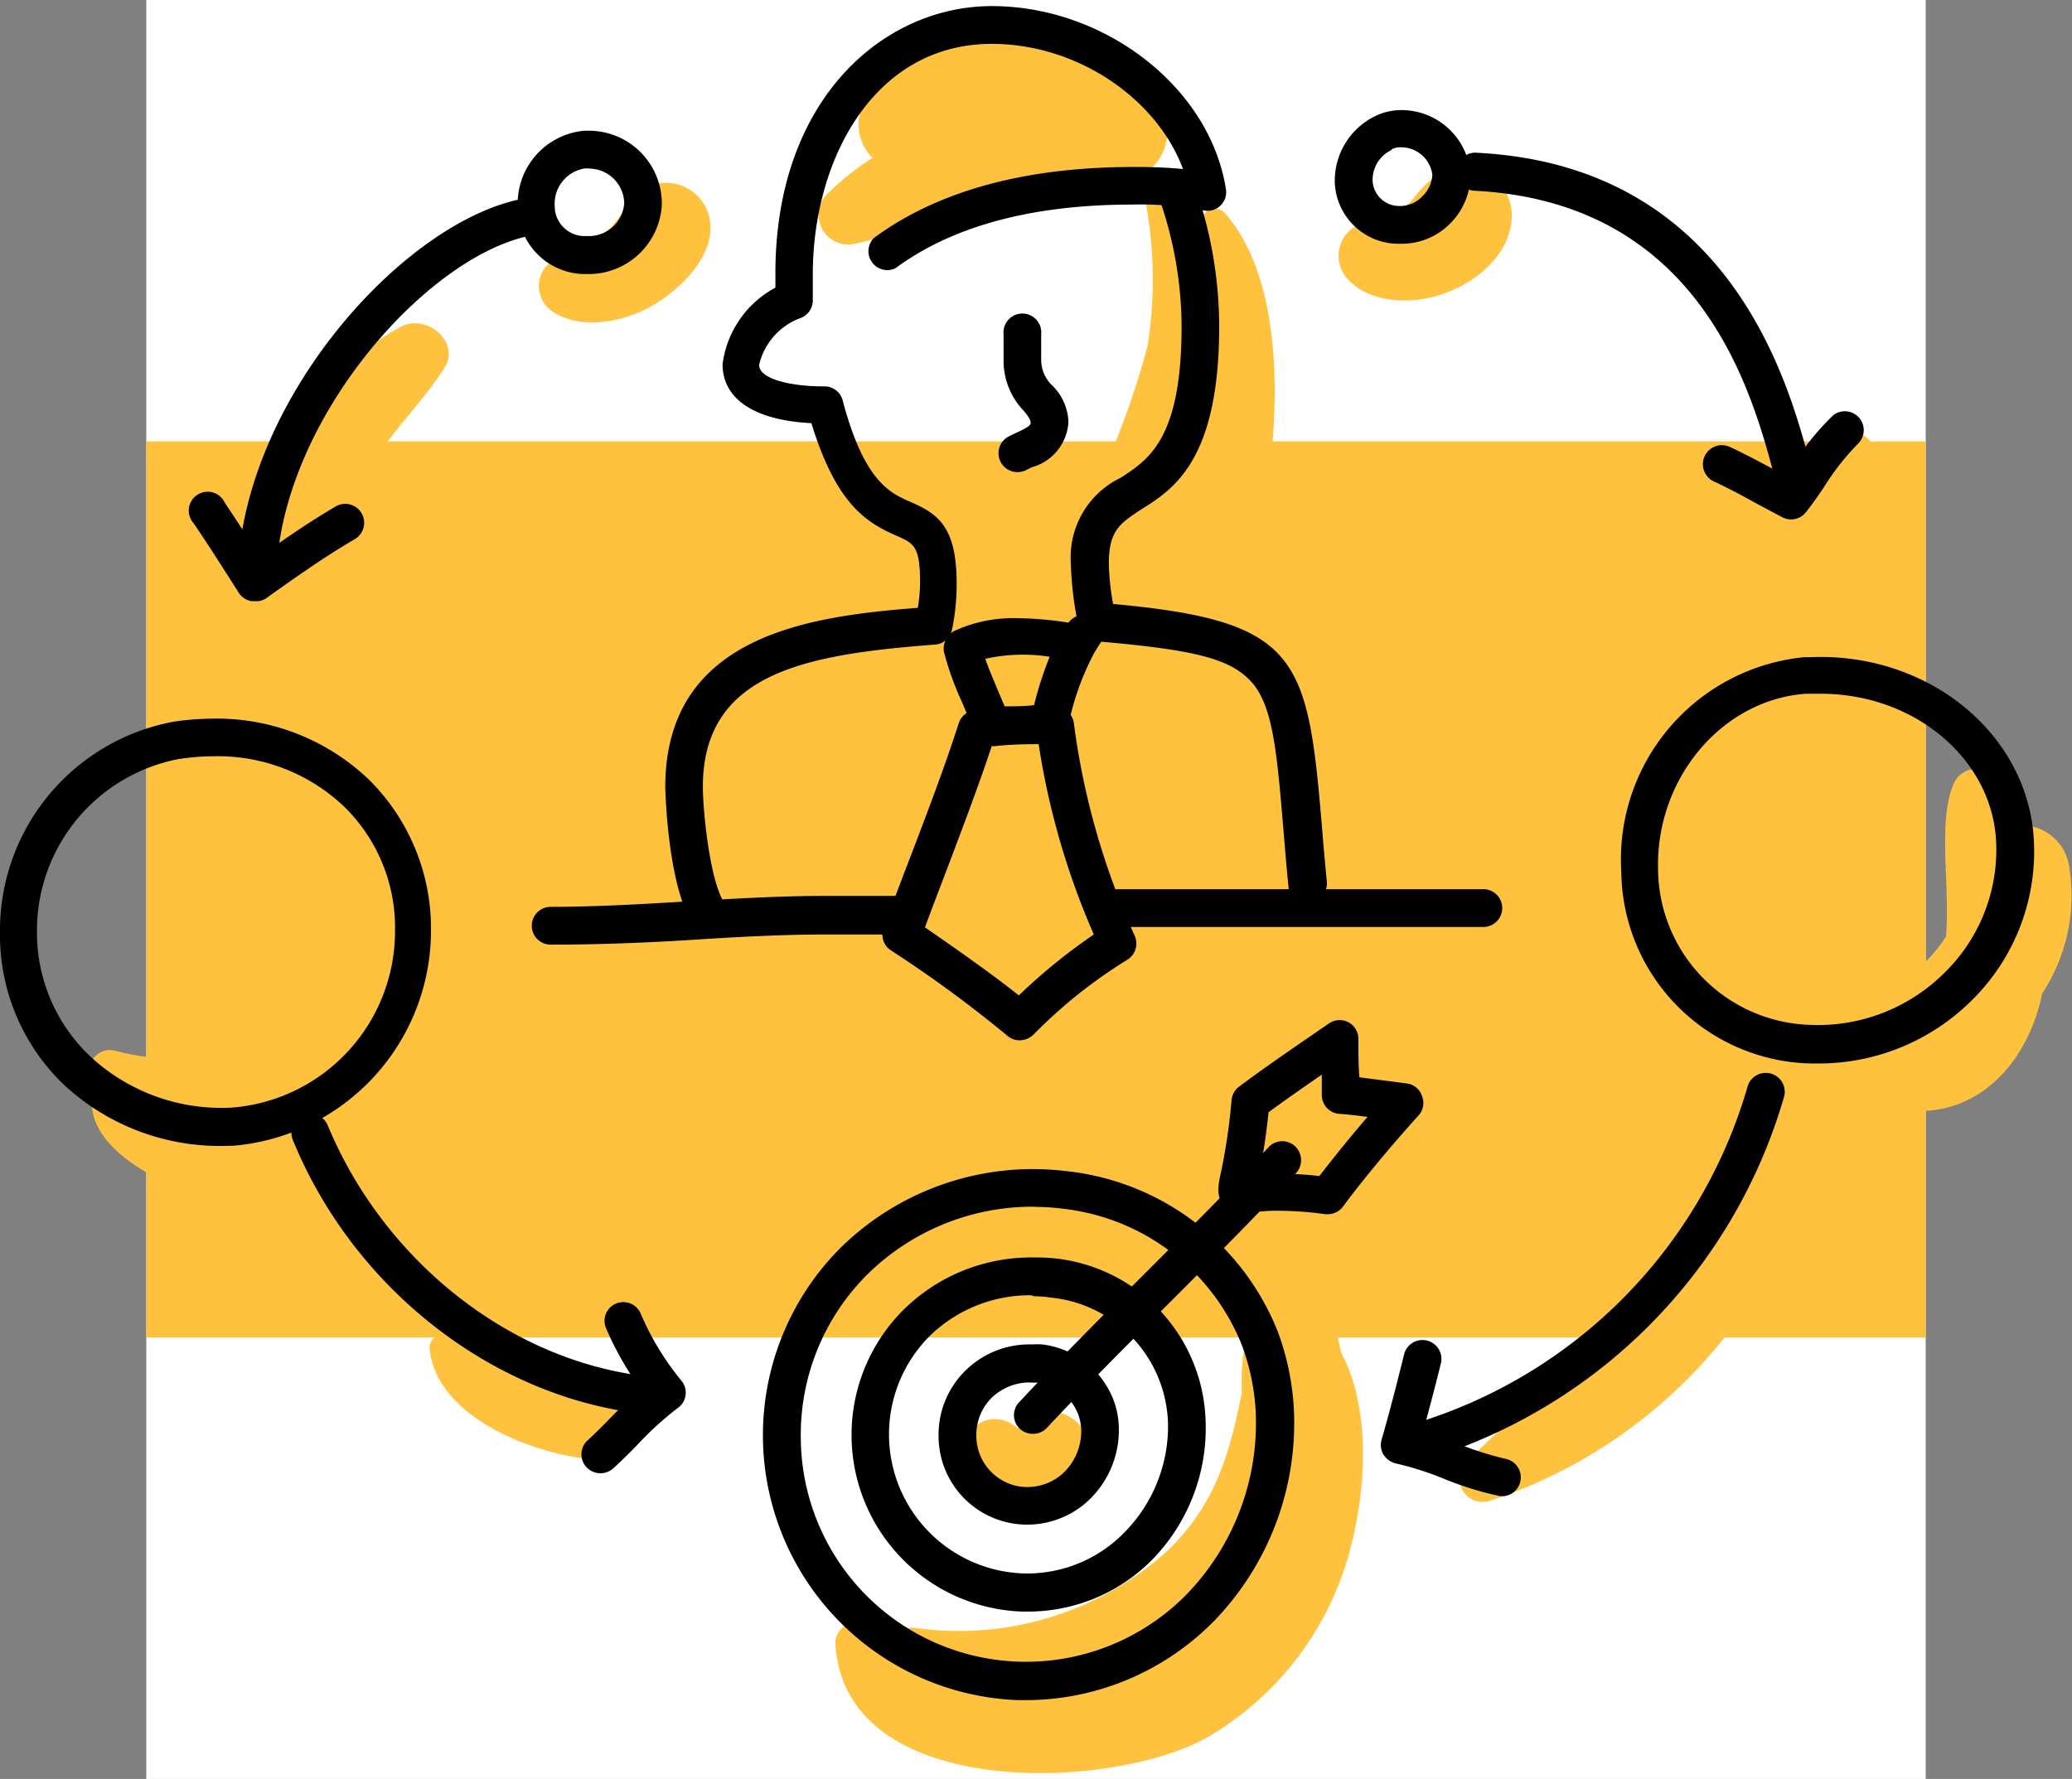 <svg xmlns="http://www.w3.org/2000/svg" viewBox="0 0 101.97 87.57"><rect x="0" y="0" width="101.97" height="87.57" fill="#808080" stroke="none"/><defs><style>.cls-1{fill:#fff;}.cls-2{fill:#ffc23f;}</style></defs><g id="Layer_2" data-name="Layer 2"><g id="Layer_1-2" data-name="Layer 1"><rect class="cls-1" x="7.2" width="87.57" height="87.57"/><rect class="cls-2" x="7.2" y="21.73" width="87.57" height="44.11"/><path class="cls-2" d="M56.72,5c-3.62-3.2-12.11-5-14.38.48a2.33,2.33,0,0,0,.6,2.29,13.1,13.1,0,0,0-2.29,1.84A1.46,1.46,0,0,0,42.07,12c4.42-1,8.34-2.74,13-3C57,8.92,58.35,6.4,56.72,5Z"/><path class="cls-2" d="M66.52,31.41c-1.75-2.1-5-3.77-7.81-3A4.23,4.23,0,0,1,59,28c.53-.58,1.25-1,1.79-1.56a7,7,0,0,0,1.78-4.15c.39-3.67.25-8.95-2.31-11.82a.67.67,0,0,0-1.11.29,24.17,24.17,0,0,0-.47,5.88c-.06,2,.35,5-1,6.7-1.6,2-5.4,3.53-3.29,6.65a1.81,1.81,0,0,0,2.56.54.52.52,0,0,0,.11.07c2.46,1.27,5,1.82,6.43,4.5s.68,5.33,1,8a2.31,2.31,0,0,0,4.61,0C69.63,39.34,69,34.41,66.52,31.41Z"/><path class="cls-2" d="M57.85,40.29c-.34-1.09-1-2.08-1.31-3.16-.54-1.67-.12-3.33-.51-5a1.21,1.21,0,0,0-2-.53,7.22,7.22,0,0,0-1.39,7.29,18.82,18.82,0,0,1,1.27,4,4.8,4.8,0,0,1,.05.52c-.3-.72-.66-1.42-.92-2.14a12,12,0,0,0-1.66-3.84,1.21,1.21,0,0,0-1.9.24,7.48,7.48,0,0,0-.09,4.61c.32,1.58.67,3.52,1.87,4.67a2,2,0,0,0,.72.43,11.27,11.27,0,0,0-1.61,1.78,1.21,1.21,0,0,0,1.35,1.76,16.87,16.87,0,0,0,3.31-2,15.47,15.47,0,0,0,2-1.58,1,1,0,0,0,.11-.1,3.84,3.84,0,0,0,.37-.45c.12-.17.24-.34.35-.52a1.77,1.77,0,0,0,.15-.42A8.61,8.61,0,0,0,57.85,40.29Z"/><path class="cls-2" d="M57.87,9.43a.81.81,0,0,0-1.47.62A20.94,20.94,0,0,1,56.48,17a38.82,38.82,0,0,1-2,5.74A1.42,1.42,0,0,0,54.58,24a7.93,7.93,0,0,0-2.86,1.52,2.8,2.8,0,0,0-.82.23,2.31,2.31,0,0,0-1,.93l-.14.14-.19.12-.15.08,0,0a1.77,1.77,0,0,0,.47,3.46A4.87,4.87,0,0,0,53.44,29a4.78,4.78,0,0,0,3.17-2.33,2.27,2.27,0,0,0-.08-1.95,1.52,1.52,0,0,0,.71-.39C61.06,20.6,60.92,13.54,57.87,9.43Z"/><path class="cls-2" d="M34.88,10.59A2.18,2.18,0,0,0,32.78,9c-1.41,0-1.81,1.09-2.55,2s-2,1.19-3,1.81a1.5,1.5,0,0,0,0,2.55c1.4.9,3.41.49,4.78-.26S35.41,12.49,34.88,10.59Z"/><path class="cls-2" d="M70.88,8.54a4.2,4.2,0,0,0-1.19,1.07,2.58,2.58,0,0,1-.75.69c-.67.4-1.4.46-2.25.85a1.68,1.68,0,0,0-.34,2.61c1.06,1.17,3.1,1.22,4.51.76,1.73-.55,3.57-2,3.54-4A2.37,2.37,0,0,0,70.88,8.54Z"/><path class="cls-2" d="M21.51,41.71c-1.58-1.27-4.15-.55-4.16,1.73a11.48,11.48,0,0,0,.32,2.44c-1.52,1.35-2.57,3.08-4.08,4.43-2.21,2-5.16,2.13-7.94,1.41-1.05-.27-1.84,1.26-1,1.83l0,0C3.84,56,7.13,57.9,9,58.53a11,11,0,0,0,8.94-.84,11.47,11.47,0,0,0,5.22-6.94C23.89,48,24,43.68,21.51,41.71Z"/><path class="cls-2" d="M101.81,42.54a2.37,2.37,0,0,0-1.93-1.88,6.08,6.08,0,0,0-1.78-2.49,1.23,1.23,0,0,0-2,.53c-.73,1.84-.13,4.88-.33,7.4a7.28,7.28,0,0,1-8.09,3.07c-2-.61-3.07-2.08-4.74-3.07-.76-.45-1.58-.83-2.39-.17l-.22.17a1.79,1.79,0,0,0-.47,1.8,10.83,10.83,0,0,0,13,6.82l.55-.17a2.59,2.59,0,0,0,.58.12c3.52.28,5.87-2.56,6.51-5.76A8.77,8.77,0,0,0,101.81,42.54Z"/><path class="cls-2" d="M66,66.58a8.47,8.47,0,0,0-.64-2c-.71-1.51-3.07-1-3.46.46a1.89,1.89,0,0,0-.6,1,9.51,9.51,0,0,0-.18,2.49c-.59,2.91-1.25,5.57-3.81,7.94A15.35,15.35,0,0,1,45,80.13a.88.88,0,0,0-.92.62A12.74,12.74,0,0,1,42.57,80a1,1,0,0,0-1.46.84c.35,7.79,13.46,7.36,18.26,4.71a15.14,15.14,0,0,0,7-9C67.2,73.62,67.55,69.47,66,66.58Z"/><path class="cls-2" d="M52.19,69.55a2,2,0,0,0-2.07.76c-.13-.08-.26-.16-.38-.25a1.53,1.53,0,0,0-1.84.23,1.6,1.6,0,0,0-.24,1.84,3.79,3.79,0,0,0,2.42,2.27,3,3,0,0,0,3.65-2.65A2.19,2.19,0,0,0,52.19,69.55Z"/><path class="cls-2" d="M70.63,54.5a2,2,0,0,0-2.78,0A4.05,4.05,0,0,0,67,56.31a3.7,3.7,0,0,1-.45,1.41c-.7.94-1.79.75-2.8.67-2.21-.19-3.31,1.45-4.12,3.25a1.12,1.12,0,0,0,.66,1.63,2.46,2.46,0,0,0,1.49-.14c.34-.13.93-.59,1.12-.61.68,0,1.63.52,2.37.53a6,6,0,0,0,2.41-.48C70.26,61.5,73.53,57,70.63,54.5Z"/><path class="cls-2" d="M71.85,44.77c-2.28-1-5.23-.05-7.66.15-1.81.14-3.61.23-5.41.45a1.18,1.18,0,0,0-.86-.6c-1.79-.27-2.55.43-3.85,1.55-.87.74-3,3.09-4,3.09-.48,0-1.59-1.23-2.72-2.16a1.27,1.27,0,0,0-.59-.78c-2.06-1.21-4.35-.9-6.67-.84-2.73.07-5.48.35-8.2.19-1.6-.09-1.56,2.33,0,2.47,3.7.35,8.9,2.12,12.86,1.21,1.08,2.15,3.84,4.27,5.53,4.23,1.94,0,3.95-1.62,5.43-2.73a12.58,12.58,0,0,0,2.88-2.52,29.16,29.16,0,0,0,6.2.49c2.44,0,5.48.29,7.49-1.25A1.64,1.64,0,0,0,71.85,44.77Z"/><path class="cls-2" d="M45.84,40.14c-1.82-.22-3.83.44-5.59.89a22,22,0,0,0-5,1.83.92.92,0,0,0,.22,1.66c3.32.95,8.27,1.07,11.36-.64C48.76,42.83,47.66,40.35,45.84,40.14Z"/><path class="cls-2" d="M64.46,40.9c-1.24-.39-2.56,0-3.83,0a25.15,25.15,0,0,0-3.58.11,1.42,1.42,0,0,0-.62,2.36c1.86,1.86,6.21,2.87,8.54,1.45A2.15,2.15,0,0,0,64.46,40.9Z"/><path class="cls-2" d="M28.87,67.62a14.34,14.34,0,0,1-3.77-.81,12.68,12.68,0,0,0-3.24-1.16.71.71,0,0,0-.72.71c.31,3.35,4.9,5.12,7.73,5.45C31.53,72.11,31.55,67.87,28.87,67.62Z"/><path class="cls-2" d="M83.73,62.25A91,91,0,0,0,72.15,72a1.14,1.14,0,0,0,1.1,1.9,24.51,24.51,0,0,0,12.64-9.44C86.72,63.12,85,61.37,83.73,62.25Z"/><path class="cls-2" d="M92.66,23c-.16-1.49-2-2.67-3.23-1.34a13.4,13.4,0,0,1-2,2.1,4.89,4.89,0,0,1-2.15.78.78.78,0,0,0-.46,1.14C86.72,29.12,93.08,26.78,92.66,23Z"/><path class="cls-2" d="M19.7,16.1a14.12,14.12,0,0,0-5.14,4.84A11.15,11.15,0,0,0,13.21,24c-.32,1.23-.12,2.95-1.51,3.51-.79.31-1.54,1.34-.89,2.19,2,2.64,5.29.69,6.1-2,.53-1.78.47-3.33,1.51-5s2.39-2.94,3.42-4.54C22.73,16.88,21,15.38,19.7,16.1Z"/><path d="M34.93,46a.92.92,0,0,1-.76-.39c-1.33-1.89-1.43-6.82-1.43-6.86,0-7.54,7.22-8.42,12.43-8.83a8.39,8.39,0,0,0,.11-1.23c0-1.81-.31-1.94-1.14-2.31-1.56-.67-3-1.62-4.21-5.55-2.79-.14-4.37-1.18-4.37-2.9a5,5,0,0,1,2.6-3.77c0-.22,0-.45,0-.68C38.15,4.84,43.51.3,48.81.3c5.56,0,10.73,4,11.52,9a.92.92,0,0,1-1.09,1.06,16.44,16.44,0,0,0-3.51-.29c-4.94,0-8.86,1.06-11.67,3.14A.93.93,0,0,1,43,11.72c3.14-2.32,7.44-3.5,12.78-3.5a24.39,24.39,0,0,1,2.44.1C56.92,4.83,53,2.16,48.81,2.16,43,2.16,40,7.87,40,13.51q0,.66,0,1.23a.93.93,0,0,1-.64.93,3.23,3.23,0,0,0-2,2.29c0,.72,1.63,1.06,3.15,1.06h.06a.92.92,0,0,1,.9.69c1.06,4,2.33,4.56,3.35,5,1.32.58,2.26,1.2,2.26,4A10.82,10.82,0,0,1,46.85,31a.91.91,0,0,1-.83.73c-6.25.48-11.43,1.34-11.43,7,0,1.16.34,4.71,1.1,5.79A.92.92,0,0,1,34.93,46Z"/><path d="M64.33,44.49a.93.93,0,0,1-.92-.84c-.1-1-.18-2-.25-2.83-.32-3.79-.51-6.08-1.58-7.26s-2.94-1.59-7.71-2a.92.92,0,0,1-.84-.76l0-.2a16.81,16.81,0,0,1-.33-2.87,4.34,4.34,0,0,1,2.45-4.21c1.4-.91,3-1.94,3-7.46a19.16,19.16,0,0,0-1-6,.93.93,0,0,1,1.76-.59A20.82,20.82,0,0,1,60,16.07c0,6.53-2.21,8-3.83,9-1,.67-1.6,1-1.6,2.66a12.07,12.07,0,0,0,.21,2c9.13.84,9.57,2.59,10.27,10.88.07.86.15,1.79.25,2.81a.94.94,0,0,1-.84,1Z"/><path d="M50.07,23.24a.93.93,0,0,1-.42-1.76l.35-.17c.57-.26.72-.37.72-.49s-.06-.26-.33-.59a3.54,3.54,0,0,1-1-2.52c0-.23,0-.46,0-.69s0-.38,0-.56a.93.93,0,1,1,1.85,0c0,.19,0,.4,0,.61s0,.43,0,.64A1.75,1.75,0,0,0,51.81,19a2.62,2.62,0,0,1,.77,1.78A2.45,2.45,0,0,1,50.78,23l-.3.15A1,1,0,0,1,50.07,23.24Z"/><path d="M48.79,36.7a.92.92,0,0,1-.88-.65,16,16,0,0,0-.6-1.56,14.69,14.69,0,0,1-.86-2.42,1,1,0,0,1,.49-1,6.93,6.93,0,0,1,3.11-.64,17.27,17.27,0,0,1,2.54.22.93.93,0,0,1,1.27-.23.92.92,0,0,1,.26,1.29c-.09.13-.17.27-.26.41a13.19,13.19,0,0,0-1.32,3.78.93.93,0,0,1-.89.73c-.94,0-1.87,0-2.78.11Zm-.3-4.27c.15.44.34.88.53,1.34s.29.68.42,1c.48,0,1,0,1.45-.06a16.88,16.88,0,0,1,.77-2.38A8.5,8.5,0,0,0,48.49,32.43Z"/><path d="M50.19,51.21a.92.92,0,0,1-.61-.22,60.61,60.61,0,0,0-5.74-4.21.93.93,0,0,1-.36-1.09c.43-1.18.88-2.36,1.33-3.53.82-2.15,1.67-4.37,2.38-6.58A.93.93,0,0,1,48.35,35,.94.94,0,0,1,49,36.14c-.73,2.26-1.59,4.51-2.41,6.68-.36.94-.72,1.88-1.07,2.83C47.48,47,49,48.09,50.14,49a28.37,28.37,0,0,1,3.69-3A37.49,37.49,0,0,1,51,35.82a.93.93,0,0,1,1.85-.21,36.55,36.55,0,0,0,3,10.47.94.94,0,0,1-.38,1.17,24.34,24.34,0,0,0-4.62,3.69A1,1,0,0,1,50.19,51.21Z"/><path d="M27.1,46.5a.93.93,0,0,1,0-1.86c2.26,0,4.55-.14,6.76-.27s4.52-.27,6.81-.27c1.21,0,2.31,0,3.38,0A.93.93,0,0,1,45,45a.94.94,0,0,1-.91,1c-1.09,0-2.21,0-3.43,0-2.23,0-4.51.13-6.7.27S29.42,46.5,27.1,46.5Z"/><path d="M73,45.63h-18a.93.93,0,0,1,0-1.86H73a.93.93,0,0,1,0,1.86Z"/><path d="M29.07,13.49H29l-.33,0a3.33,3.33,0,0,1-3.19-3.32A3.6,3.6,0,0,1,28.7,6.44a3.68,3.68,0,0,1,.47,0,3.59,3.59,0,0,1,3.4,3.67A3.61,3.61,0,0,1,29.07,13.49Zm-.16-5.2h-.12a1.76,1.76,0,0,0-1.49,1.87,1.47,1.47,0,0,0,1.52,1.46l.22,0A1.74,1.74,0,0,0,30.72,10a1.74,1.74,0,0,0-1.67-1.7Z"/><path d="M68.94,12h-.09a3.14,3.14,0,0,1-3.16-3,3.54,3.54,0,0,1,2-3.29,2.91,2.91,0,0,1,1.21-.29,3.41,3.41,0,0,1,3.47,3.16,3.4,3.4,0,0,1-1,2.42A3.35,3.35,0,0,1,68.94,12Zm-.45-4.62a1.63,1.63,0,0,0-.94,1.52,1.31,1.31,0,0,0,1.35,1.24A1.49,1.49,0,0,0,70,9.66a1.56,1.56,0,0,0,.49-1.06,1.55,1.55,0,0,0-1.56-1.35A.89.89,0,0,0,68.49,7.35Z"/><path d="M10.94,56.41a11.27,11.27,0,0,1-7.78-3A10.19,10.19,0,0,1,0,45.92,10.45,10.45,0,0,1,8.52,35.53a12.77,12.77,0,0,1,1.74-.15,10.84,10.84,0,0,1,7.9,3,10.31,10.31,0,0,1,3.05,7.42A10.63,10.63,0,0,1,11.48,56.4Zm-.47-19.18h-.18a12.16,12.16,0,0,0-1.47.13,8.59,8.59,0,0,0-7,8.56A8.37,8.37,0,0,0,4.44,52a9.47,9.47,0,0,0,7,2.52,8.71,8.71,0,0,0,8-8.7,8.32,8.32,0,0,0-2.49-6.1A9,9,0,0,0,10.47,37.23Z"/><path d="M89.56,52.35l-.49,0a9.54,9.54,0,0,1-9.28-9.43,10,10,0,0,1,9-10.57l.31,0c5.85-.25,10.81,3.85,11,9.16a10.29,10.29,0,0,1-3.06,7.73A10.66,10.66,0,0,1,89.56,52.35Zm0-18.2h-.44l-.25,0c-4.14.3-7.4,4.19-7.27,8.67a7.72,7.72,0,0,0,7.5,7.63,8.82,8.82,0,0,0,6.62-2.59,8.47,8.47,0,0,0,2.52-6.33C98.1,37.4,94.25,34.15,89.61,34.15Z"/><path d="M50.39,83.69H50.1A13.05,13.05,0,0,1,41.39,61.4a13.51,13.51,0,0,1,9.68-3.85,15.11,15.11,0,0,1,1.51.11A12.63,12.63,0,0,1,62.9,65.59a12.87,12.87,0,0,1,.78,3.87,14,14,0,0,1-3.9,10.3A13,13,0,0,1,50.39,83.69Zm.44-24.29a11.59,11.59,0,0,0-8.13,3.32,11.13,11.13,0,0,0-3.29,8.07,11.08,11.08,0,0,0,19,7.68,12.13,12.13,0,0,0,3.39-8.91,11,11,0,0,0-.67-3.31,10.77,10.77,0,0,0-8.82-6.75,11.2,11.2,0,0,0-1.3-.09Z"/><path d="M50.48,79.33h-.2a8.7,8.7,0,0,1-5.81-14.86,8.93,8.93,0,0,1,6.45-2.57,8.29,8.29,0,0,1,8.41,8,9.27,9.27,0,0,1-2.6,6.85A8.59,8.59,0,0,1,50.48,79.33Zm.28-15.57a7.06,7.06,0,0,0-5,2,6.85,6.85,0,0,0,4.54,11.69,6.68,6.68,0,0,0,5.08-2.06A7.45,7.45,0,0,0,57.48,70a6.41,6.41,0,0,0-5.8-6.13,5.25,5.25,0,0,0-.79-.06Z"/><path d="M50.56,75.05h-.1a4.36,4.36,0,0,1-4.27-4.37,4.42,4.42,0,0,1,1.31-3.2,4.47,4.47,0,0,1,3.27-1.3,4.38,4.38,0,0,1,.51,0,4.31,4.31,0,0,1,3.51,2.71,4.14,4.14,0,0,1,.27,1.32,4.76,4.76,0,0,1-1.31,3.47A4.41,4.41,0,0,1,50.56,75.05Zm.13-7a2.7,2.7,0,0,0-1.89.76,2.56,2.56,0,0,0-.75,1.86A2.52,2.52,0,0,0,50.5,73.2a2.62,2.62,0,0,0,1.91-.77,2.86,2.86,0,0,0,.8-2.09,2.57,2.57,0,0,0-.16-.75,2.47,2.47,0,0,0-2-1.53l-.3,0Z"/><path d="M50.86,70.58A.92.92,0,0,1,50.18,69c2-2.15,4.11-4.26,6.15-6.3s4.13-4.12,6.12-6.25a.92.92,0,0,1,1.31,0,.94.94,0,0,1,0,1.32c-2,2.15-4.11,4.26-6.15,6.3s-4.13,4.12-6.12,6.25A.93.93,0,0,1,50.86,70.58Z"/><path d="M65.35,59.77h-.12a17.07,17.07,0,0,0-2.38-.17,8.62,8.62,0,0,0-1.21.08,1.5,1.5,0,0,1-1.39-.32c-.41-.45-.31-1-.15-1.71a29.9,29.9,0,0,0,.51-3.5.93.93,0,0,1,.37-.66c1.15-.86,2.34-1.68,3.49-2.47l.93-.64a.93.93,0,0,1,.94-.07.92.92,0,0,1,.51.79c0,.66,0,1.31.05,1.93l1,.13,1.3.17a.9.9,0,0,1,.77.59.92.92,0,0,1-.17,1c-1.39,1.54-2.79,3.23-3.75,4.53A.94.94,0,0,1,65.35,59.77Zm-2.5-2a19.22,19.22,0,0,1,2.08.12c.68-.88,1.5-1.9,2.37-2.91-.47-.06-.93-.12-1.39-.15a.93.93,0,0,1-.86-.93c0-.32,0-.65,0-1-.87.6-1.76,1.22-2.62,1.85-.15,1.44-.33,2.4-.46,3.05C62.21,57.75,62.51,57.73,62.85,57.73Z"/><path d="M32.39,69.66h-.07c-7.64-.57-14.83-6-17.91-13.55a.93.93,0,0,1,.51-1.21.92.92,0,0,1,1.21.5C19,62.3,25.51,67.29,32.46,67.81a.93.93,0,0,1-.07,1.85Z"/><path d="M69.25,72.08A.93.93,0,0,1,69,70.25,24.4,24.4,0,0,0,86,53.5a.93.93,0,0,1,1.8.49A26.33,26.33,0,0,1,69.49,72.05,1,1,0,0,1,69.25,72.08Z"/><path d="M29.54,72.52a.93.93,0,0,1-.62-1.62c.36-.33.71-.68,1.08-1.06s1-1,1.54-1.45a15.16,15.16,0,0,1-1.71-3,.92.92,0,0,1,.48-1.22.93.93,0,0,1,1.22.49,13.59,13.59,0,0,0,2,3.3.92.92,0,0,1-.19,1.36,15.91,15.91,0,0,0-2,1.83c-.37.38-.76.77-1.16,1.13A.93.93,0,0,1,29.54,72.52Z"/><path d="M74,73.65l-.17,0a16.25,16.25,0,0,1-2.73-.84,15.13,15.13,0,0,0-2.4-.77,1,1,0,0,1-.61-.43.93.93,0,0,1-.1-.73c.36-1.25.7-2.55,1.11-4.21a.93.93,0,1,1,1.81.45c-.32,1.28-.6,2.35-.88,3.35.59.17,1.16.39,1.73.6a16.19,16.19,0,0,0,2.41.76A.93.93,0,0,1,74,73.65Z"/><path d="M12.68,29.14a.94.94,0,0,1-.93-.88,7,7,0,0,1,0-.9C12.52,19.14,19.94,11,25.59,9.81a.91.91,0,0,1,1.1.7A.93.93,0,0,1,26,11.62c-5,1.09-11.7,8.65-12.35,15.9a3.55,3.55,0,0,0,0,.64.94.94,0,0,1-.88,1Z"/><path d="M12.53,29.59l-.17,0a.93.93,0,0,1-.61-.41l-.59-.93c-.52-.81-1.06-1.66-1.63-2.49a.93.93,0,1,1,1.54-1c.58.85,1.12,1.71,1.65,2.54l.07.1c1.17-.84,2.39-1.68,3.73-2.47a.93.93,0,0,1,.94,1.61c-1.57.92-3,1.94-4.39,2.93A.86.86,0,0,1,12.53,29.59Z"/><path d="M88.45,24.93a.93.93,0,0,1-.89-.65c-.08-.27-.17-.61-.28-1-1.08-4-3.6-13.32-14.71-13.89a.92.92,0,0,1-.88-1,.91.91,0,0,1,1-.87C85.12,8.16,88,18.79,89.07,22.79c.1.37.19.69.26.93a.93.93,0,0,1-.61,1.17A.84.84,0,0,1,88.45,24.93Z"/><path d="M88.14,25.57a1,1,0,0,1-.43-.11l-1.15-.61c-.72-.4-1.46-.8-2.21-1.15A.93.93,0,1,1,85.13,22c.8.37,1.57.79,2.32,1.19l.42.23c.12-.16.23-.33.35-.51a13.18,13.18,0,0,1,2-2.47.93.93,0,0,1,1.24,1.38A12.3,12.3,0,0,0,89.75,24c-.27.4-.56.82-.88,1.22A.93.93,0,0,1,88.14,25.57Z"/></g></g></svg>